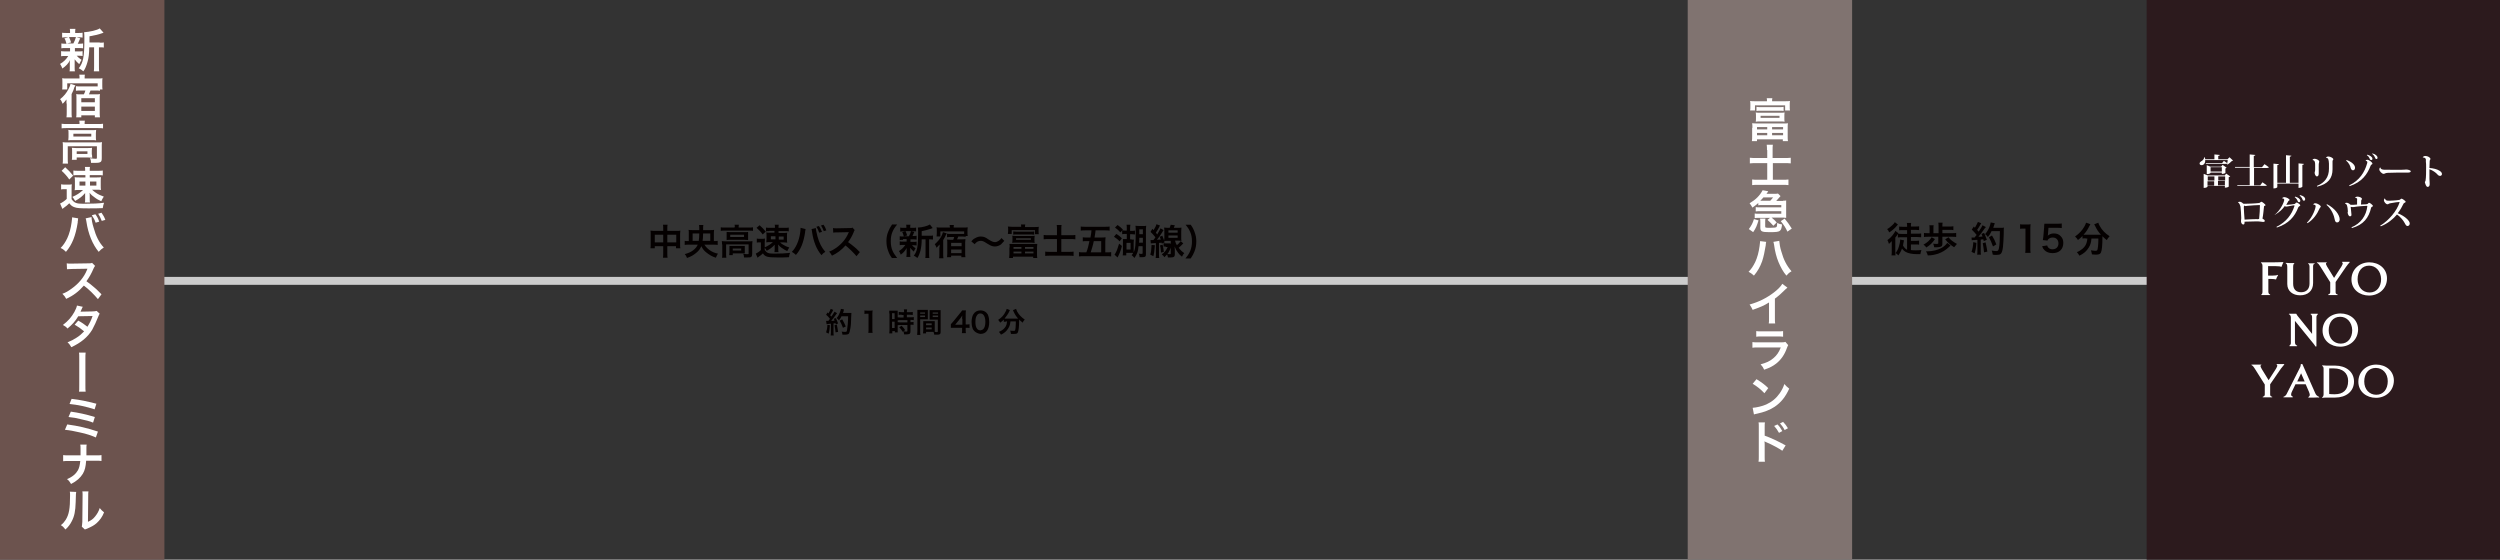 <?xml version="1.0" encoding="utf-8"?>
<!-- Generator: Adobe Illustrator 23.0.4, SVG Export Plug-In . SVG Version: 6.00 Build 0)  -->
<svg version="1.1" id="レイヤー_1" xmlns="http://www.w3.org/2000/svg" xmlns:xlink="http://www.w3.org/1999/xlink" x="0px"
	 y="0px" viewBox="0 0 977.8 218.9" style="enable-background:new 0 0 977.8 218.9;" xml:space="preserve">
<rect x="0" y="0" width="977.8" height="218.9" fill="#333333" stroke="none"/>
<style type="text/css">
	.st0{fill:#CCCCCC;}
	.st1{fill:#6C534E;}
	.st2{fill:#FFFFFF;}
	.st3{fill:#807370;}
	.st4{fill:#040000;}
	.st5{fill:#2C1A1D;}
</style>
<rect x="718.6" y="108.3" class="st0" width="211.2" height="3.1"/>
<rect x="42.4" y="108.3" class="st0" width="626.7" height="3.1"/>
<rect class="st1" width="64.3" height="218.9"/>
<g>
	<path class="st2" d="M25.6,18.8c-0.8,0-1.2,0-1.6,0.1V17c0.5,0.1,0.8,0.1,1.7,0.1H26c-0.3-1-0.4-1.5-0.8-2.1l1.6-0.4H26
		c-0.8,0-1.2,0-1.7,0.1v-1.9c0.5,0.1,0.9,0.1,1.7,0.1h1.4v-0.3c0-0.6,0-0.9-0.1-1.3h2.2c-0.1,0.4-0.1,0.7-0.1,1.3v0.3h1.2
		c0.8,0,1.2,0,1.7-0.1v1.9c-0.5-0.1-0.9-0.1-1.7-0.1h-0.7l1.5,0.4c-0.1,0.2-0.1,0.2-0.3,0.6c-0.1,0.2-0.1,0.2-0.3,0.7
		c-0.1,0.3-0.2,0.4-0.4,0.8h0.4c0.8,0,1.2,0,1.7-0.1v1.9c-0.5-0.1-0.9-0.1-1.7-0.1h-1.5v1.3h1.4c0.8,0,1.2,0,1.6-0.1v1.9
		c-0.5-0.1-0.9-0.1-1.6-0.1H30c0.5,0.6,1,1,1.9,1.6c-0.4,0.7-0.6,1-0.9,1.7c-0.9-0.8-1.2-1.1-1.8-1.9c0,0.2,0,0.2,0,0.7
		c0,0.1,0,0.6,0,0.7v1.8c0,0.6,0,1.1,0.1,1.5h-2.1c0.1-0.4,0.1-0.8,0.1-1.4v-1.8c0-0.3,0-0.8,0.1-1.2c-0.7,1.4-1.6,2.3-3,3.3
		c-0.3-0.7-0.5-1.2-0.9-1.8c1.4-0.8,2.4-1.8,3.2-3.1h-1.2c-0.8,0-1.2,0-1.6,0.1V20c0.5,0.1,0.8,0.1,1.7,0.1h1.8v-0.9
		c0-0.3,0-0.3,0-0.4H25.6z M27,14.5c0.4,0.8,0.5,1.2,0.8,2.1l-1.6,0.4h2.5c0.5-0.9,0.7-1.5,1-2.5H27z M39,16.7c0.8,0,1.2,0,1.6-0.1
		v2c-0.5-0.1-0.7-0.1-1.4-0.1h-0.5v7.3c0,1.1,0,1.6,0.1,2.1h-2.1c0.1-0.6,0.1-1.1,0.1-2.1v-7.3h-1.9c0,2.3-0.2,4.2-0.7,5.8
		c-0.4,1.4-0.9,2.7-1.6,3.6c-0.7-0.6-1-0.8-1.8-1.2c1.7-2.1,2.2-4.4,2.2-11.3c0-1.5,0-2.1-0.1-2.8c2-0.1,5.2-0.8,6.1-1.5l1.5,1.7
		c-0.2,0.1-0.3,0.1-0.6,0.2c-1.4,0.5-2.6,0.8-4.9,1.2v2.4H39z"/>
	<path class="st2" d="M26,40.5c0-0.1,0-0.3,0-0.6c0-0.2,0-0.2,0-1c-0.6,0.8-1,1.2-1.5,1.7c-0.3-0.7-0.5-1.3-1-1.8
		c1.5-1.2,2.5-2.4,3.3-4c0.4-0.7,0.6-1.3,0.8-2l1.9,0.6c-0.1,0.2-0.3,0.5-0.5,0.9C28.9,35,28.4,36,28,36.8v6.9c0,1,0,1.5,0.1,2.2
		h-2.1c0.1-0.7,0.1-1.1,0.1-2.2l0-2.4V40.5z M31.1,30.4c0-0.4,0-0.8-0.1-1.2h2.2c-0.1,0.4-0.1,0.7-0.1,1.2v0.3h5c1,0,1.4,0,2-0.1
		c-0.1,0.4-0.1,0.9-0.1,1.5v1.5c0,0.5,0,1,0.1,1.4h-1v0.5c-0.5-0.1-1-0.1-1.7-0.1h-2c-0.3,0.7-0.4,1-0.6,1.5h2.5
		c0.9,0,1.3,0,1.8-0.1c-0.1,0.5-0.1,1-0.1,1.7v5.4c0,0.8,0,1.4,0.1,2h-2v-0.8h-5.3v0.8h-2c0.1-0.4,0.1-1.1,0.1-1.8v-5.7
		c0-0.7,0-1.2-0.1-1.6c0.5,0.1,0.9,0.1,1.7,0.1h1.3c0.3-0.5,0.4-0.9,0.6-1.5h-2c-0.6,0-1.1,0-1.7,0.1v-1.8c0.5,0.1,1,0.1,1.7,0.1
		h5.9c0.3,0,0.5,0,0.9,0v-1.2H26.3V35h-2c0.1-0.4,0.1-0.8,0.1-1.4V32c0-0.6,0-1-0.1-1.4c0.6,0.1,1.1,0.1,2,0.1h4.8V30.4z M31.8,40
		h5.3v-1.6h-5.3V40z M31.8,43.4h5.3v-1.7h-5.3V43.4z"/>
	<path class="st2" d="M31.1,48.3c0-0.4,0-0.8-0.1-1.1h2.2c-0.1,0.4-0.1,0.7-0.1,1.1v0.2h5.3c0.8,0,1.3,0,1.9-0.1v1.8
		c-0.6-0.1-1-0.1-1.9-0.1H26c-0.8,0-1.3,0-1.9,0.1v-1.8c0.6,0.1,1.1,0.1,2,0.1h5V48.3z M24.6,57.2c0-0.6,0-1.1-0.1-1.6
		c0.6,0.1,1.1,0.1,1.9,0.1h11.7c0.9,0,1.3,0,1.8-0.1c-0.1,0.6-0.1,1-0.1,1.6v4.6c0,0.9-0.1,1.2-0.4,1.5c-0.4,0.3-0.9,0.4-2.2,0.4
		c-0.4,0-0.5,0-1,0c-0.3,0-0.3,0-0.6,0c0-0.8-0.1-1.2-0.4-1.8c1,0.1,1.8,0.2,2.3,0.2c0.3,0,0.4-0.1,0.4-0.4v-4.5H26.5v4.8
		c0,0.9,0,1.4,0.1,2h-2.1c0.1-0.4,0.1-1.1,0.1-2V57.2z M26.8,52.1c0-0.6,0-0.9-0.1-1.3c0.5,0.1,1,0.1,1.7,0.1H36
		c0.7,0,1.1,0,1.6-0.1c0,0.5-0.1,0.7-0.1,1.3v1.5c0,0.7,0,0.9,0.1,1.3c-0.5-0.1-0.9-0.1-1.7-0.1h-7.5c-0.7,0-1.2,0-1.7,0.1
		c0-0.4,0.1-0.7,0.1-1.3V52.1z M36,60.5c0,0.5,0,0.9,0.1,1.2c-0.3,0-1-0.1-1.5-0.1H30v0.9h-1.9c0.1-0.3,0.1-0.7,0.1-1.5V59
		c0-0.5,0-0.8-0.1-1.2c0.4,0,0.8,0.1,1.5,0.1h4.9c0.7,0,0.9,0,1.5-0.1c0,0.3-0.1,0.6-0.1,1.2V60.5z M28.7,53.4h7v-1.1h-7V53.4z
		 M30,60.2h4.2v-1H30V60.2z"/>
	<path class="st2" d="M24,72.1c0.5,0.1,0.8,0.1,1.4,0.1h1.3c0.5,0,0.9,0,1.4-0.1c-0.1,0.5-0.1,1-0.1,2v3.8c1,1.4,1.8,1.8,4.5,1.8
		c3.6,0,6.1-0.1,8.2-0.4c-0.3,1-0.4,1.2-0.5,2.1c-1.6,0.1-3.8,0.1-5.7,0.1c-3,0-4.4-0.1-5.2-0.4c-1-0.3-1.5-0.7-2.2-1.6
		c-0.8,0.8-1.2,1.1-1.9,1.6c-0.4,0.3-0.6,0.5-0.8,0.6l-0.9-2.1c0.7-0.3,1.8-1,2.6-1.8V74h-1c-0.5,0-0.8,0-1.2,0.1V72.1z M25.5,65.4
		c1.3,1.2,2,1.9,3.1,3.3l-1.5,1.5c-0.9-1.3-1.7-2.2-3-3.4L25.5,65.4z M30.4,68.5c-0.8,0-1.2,0-1.7,0.1v-1.9c0.6,0.1,1,0.1,2,0.1h2.6
		v-0.4c0-0.4,0-0.8-0.1-1.1h2c-0.1,0.3-0.1,0.6-0.1,1v0.5h3.2c1,0,1.4,0,1.9-0.1v1.9c-0.6-0.1-0.8-0.1-1.6-0.1h-3.5v0.9h2.7
		c0.7,0,1.2,0,1.7-0.1c-0.1,0.5-0.1,0.9-0.1,1.6v1.7c0,0.8,0,1.1,0.1,1.7c-0.5-0.1-0.9-0.1-1.8-0.1h-1.7c0.7,0.6,0.9,0.8,1.5,1.2
		c1,0.7,1.8,1,3.1,1.5c-0.5,0.8-0.6,0.9-1,1.8c-1.1-0.5-1.7-0.8-2.6-1.5c-0.9-0.6-1.3-1-2-1.8c0.1,0.3,0.1,0.7,0.1,1.3v1.3
		c0,0.5,0,0.8,0.1,1.2h-2c0.1-0.4,0.1-0.7,0.1-1.2v-1.3c0-0.1,0-0.5,0-1.2c-1,1.2-2.1,2.1-3.9,3.1c-0.4-0.7-0.6-1-1.1-1.6
		c1.7-0.7,2.9-1.5,4.2-2.7H31c-0.8,0-1.3,0-1.8,0.1c0.1-0.6,0.1-0.9,0.1-1.6V71c0-0.7,0-1.1-0.1-1.7c0.5,0.1,1,0.1,1.8,0.1h2.4v-0.9
		H30.4z M31.1,71v1.6h2.3V71H31.1z M35.2,72.6h2.5V71h-2.5V72.6z"/>
	<path class="st2" d="M30.6,85.4c-0.1,0.2-0.1,0.2-0.1,0.4l0,0.3l-0.1,0.5L30.4,87c-0.8,5.2-2.2,8.7-4.6,11.5
		c-0.8-0.8-1.2-1.1-2.1-1.5c1.1-1.1,1.8-2.2,2.6-3.8c0.8-1.7,1.4-3.9,1.7-6.2c0.1-0.7,0.2-1.4,0.2-1.7c0-0.1,0-0.1,0-0.3L30.6,85.4z
		 M35.8,84.9c0,0.8,0.3,2.6,0.8,4.1c0.9,3.3,2.1,5.8,4,7.8c-0.9,0.6-1.3,0.9-2,1.7c-2.4-2.9-4.1-7-4.8-11.8c-0.1-0.7-0.2-1-0.3-1.3
		L35.8,84.9z M37.3,83.8c0.7,0.9,1.1,1.7,1.5,2.9l-1.4,0.4c-0.4-1.2-0.8-1.9-1.5-2.9L37.3,83.8z M39.8,86.4c-0.4-1.1-0.9-2-1.4-2.8
		l1.3-0.4c0.7,1,1.1,1.7,1.5,2.8L39.8,86.4z"/>
	<path class="st2" d="M38.3,117c-1.5-1.8-3.6-3.9-5.5-5.3c-2,2.3-4.1,3.9-6.9,5.2c-0.5-0.9-0.7-1.2-1.5-2c1.4-0.5,2.2-1,3.6-2
		c2.7-1.9,4.9-4.5,6-7.3l0.2-0.5c-0.3,0-0.3,0-6,0.1c-0.9,0-1.4,0.1-2,0.1l-0.1-2.3c0.5,0.1,0.8,0.1,1.6,0.1c0.1,0,0.2,0,0.4,0
		l6.3-0.1c1,0,1.2,0,1.6-0.2l1.2,1.2c-0.2,0.3-0.4,0.5-0.6,1c-0.8,1.9-1.7,3.5-2.8,5c1.1,0.8,2.1,1.5,3.3,2.6
		c0.5,0.4,0.5,0.4,2.6,2.5L38.3,117z"/>
	<path class="st2" d="M39,122.7c-0.2,0.3-0.3,0.4-0.6,1.2c-0.6,1.6-1.6,3.7-2.3,5c-1.8,3-4.4,5.1-8.2,6.9c-0.6-1-0.8-1.3-1.5-1.9
		c1.5-0.6,2.4-1.1,3.5-1.8c1.3-0.8,2-1.5,3-2.5c-1.3-1.1-2.3-1.8-3.7-2.6l1.4-1.6c1.5,0.8,2.3,1.4,3.6,2.4c0.8-1.3,1.5-2.6,2-4.2
		l-5.6,0.1c-1.1,1.9-2.4,3.3-4.2,4.8c-0.6-0.7-0.9-0.9-1.8-1.4c2-1.5,3.4-3.1,4.5-5.1c0.5-1,0.9-1.8,1-2.5l2.3,0.5
		c-0.2,0.3-0.2,0.3-0.5,1c-0.2,0.5-0.3,0.7-0.4,0.9c0.3,0,0.3,0,4.7-0.1c0.7,0,1.1-0.1,1.6-0.2L39,122.7z"/>
	<path class="st2" d="M33.5,137.9c-0.1,0.7-0.1,1.2-0.1,2.7v9.9c0,1.6,0,2,0.1,2.7h-2.6c0.1-0.6,0.1-0.6,0.1-2.7v-9.8
		c0-2.1,0-2.1-0.1-2.8H33.5z"/>
	<path class="st2" d="M26.3,166c4.4,0.6,7.8,1.4,12,2.8l-0.8,2.3c-1.9-0.8-3.5-1.4-6.4-2c-2.2-0.5-3.7-0.8-5.7-1L26.3,166z
		 M27.7,161c2.9,0.4,5.8,1,9.4,2.1l-0.7,2.2c-1.4-0.6-2.7-0.9-5-1.4c-1.5-0.4-2.7-0.6-4.6-0.8L27.7,161z M28,156
		c3.5,0.4,5.7,0.9,9.7,1.9l-0.7,2.2c-3-1-6.7-1.8-9.8-2.1L28,156z"/>
	<path class="st2" d="M37.4,178.1c1.3,0,1.6,0,2.3-0.1v2.3c-0.6-0.1-1.1-0.1-2.3-0.1h-3.7c-0.2,2.5-0.5,3.7-1.3,5.1
		c-1,1.6-2.3,2.8-4.6,4c-0.6-1-0.9-1.4-1.6-1.9c2.2-0.9,3.5-2.1,4.3-3.5c0.5-1,0.7-1.8,0.9-3.6H27c-1.2,0-1.7,0-2.3,0.1V178
		c0.7,0.1,1.1,0.1,2.3,0.1h4.5c0-0.8,0-1.1,0-1.4v-1.1c0-0.8,0-1.2-0.1-1.7h2.5c-0.1,0.6-0.1,0.6-0.1,1.7l0,1.1c0,1.2,0,1.2,0,1.4
		H37.4z"/>
	<path class="st2" d="M29.8,192.4c-0.1,0.5-0.1,0.5-0.2,4c-0.1,3.5-0.5,5.5-1.5,7.4c-0.6,1.2-1.3,2.2-2.5,3.3
		c-0.7-0.9-1-1.2-1.8-1.7c0.9-0.7,1.3-1.2,1.9-2.1c1.3-2.1,1.7-4.4,1.7-9.4c0-1,0-1.2-0.1-1.6L29.8,192.4z M34.6,192.2
		c-0.1,0.5-0.1,0.8-0.1,1.7l-0.1,10.2c1.3-0.6,2-1.1,2.8-2.1c0.8-1,1.4-2,1.8-3.3c0.6,0.8,0.9,1,1.7,1.7c-0.7,1.8-1.7,3.1-2.9,4.2
		c-1,0.9-2,1.4-3.8,2.2c-0.4,0.1-0.5,0.2-0.8,0.3L32,206c0.1-0.5,0.1-0.9,0.2-1.9l0.1-10.2v-0.5c0-0.5,0-0.8-0.1-1.2L34.6,192.2z"/>
</g>
<rect x="660.1" class="st3" width="64.3" height="218.9"/>
<g>
	<path class="st2" d="M691.1,39.6c0-0.6,0-0.8-0.1-1.2h2.2c-0.1,0.4-0.1,0.7-0.1,1.2h5c0.9,0,1.4,0,2-0.1c-0.1,0.4-0.1,0.7-0.1,1.2
		v1.2c0,0.5,0,0.9,0.1,1.3h-1.9v-2h-11.8v2h-1.9c0.1-0.5,0.1-0.8,0.1-1.3v-1.2c0-0.4,0-0.8-0.1-1.2c0.6,0.1,1.1,0.1,2,0.1H691.1z
		 M685.4,50c0-0.9,0-1.3-0.1-1.8c0.5,0,0.9,0.1,1.8,0.1h10.4c0.9,0,1.3,0,1.8-0.1c-0.1,0.6-0.1,1-0.1,1.8v3.2c0,0.8,0,1.5,0.1,2h-2
		v-0.7h-10.1v0.7h-2c0.1-0.5,0.1-1.2,0.1-2V50z M697.9,46.3c0,0.6,0,0.9,0.1,1.3c-0.5-0.1-1.1-0.1-1.7-0.1h-7.9
		c-0.6,0-1.1,0-1.7,0.1c0.1-0.4,0.1-0.7,0.1-1.3v-1c0-0.6,0-0.8-0.1-1.3c0.5,0.1,1,0.1,1.7,0.1h7.9c0.6,0,1.2,0,1.7-0.1
		c-0.1,0.5-0.1,0.7-0.1,1.3V46.3z M687.1,41.8c0.4,0.1,0.8,0.1,1.4,0.1h7.7c0.5,0,1,0,1.4-0.1v1.6c-0.4-0.1-0.8-0.1-1.4-0.1h-7.8
		c-0.5,0-0.9,0-1.4,0.1V41.8z M687.2,50.6h4v-0.9h-4V50.6z M687.2,52.9h4V52h-4V52.9z M688.6,45.3v0.8h7.4v-0.8H688.6z M693.1,50.6
		h4.3v-0.9h-4.3V50.6z M693.1,52.9h4.3V52h-4.3V52.9z"/>
	<path class="st2" d="M691.1,58.7c0-0.8,0-1.4-0.1-2.1h2.4c-0.1,0.6-0.1,1.2-0.1,2.1v3.1h4.6c0.9,0,1.7,0,2.5-0.1v2.2
		c-0.8-0.1-1.5-0.1-2.4-0.1h-4.6v6.5h3.8c1.1,0,1.6,0,2.3-0.1v2.2c-0.7-0.1-1.2-0.1-2.3-0.1h-9.6c-1,0-1.6,0-2.3,0.1v-2.2
		c0.6,0.1,1.2,0.1,2.3,0.1h3.6v-6.5h-4.2c-1,0-1.7,0-2.6,0.1v-2.2c0.8,0.1,1.6,0.1,2.6,0.1h4.2V58.7z"/>
	<path class="st2" d="M684,89.6c1.1-1.5,1.5-2.3,2-3.9l1.8,0.5c-0.7,2.2-1,3-2.1,4.6L684,89.6z M697.4,78.5c0.5,0,0.8,0,1.2-0.1
		c0,0.3,0,0.6,0,1v4.8c0,0.4,0,0.8,0,1c-0.6,0-0.7-0.1-1.1-0.1h-4.6c0.9,0.7,1.4,1.2,2,1.9l-1.3,1.3c-0.9-1-1.6-1.7-2.3-2.3l1-0.8
		h-4.3c-0.6,0-1.1,0-1.7,0.1v-1.8c0.5,0.1,0.8,0.1,1.7,0.1h8.7v-1h-8.4c-0.6,0-1,0-1.6,0.1V81c0.6,0.1,0.8,0.1,1.6,0.1h8.4v-0.9
		h-7.7c-0.5,0-0.9,0-1.3,0.1v-0.9c-0.8,0.7-1.3,1.1-2.3,1.8c-0.3-0.6-0.7-1.2-1.1-1.7c2.4-1.4,4-3,5.1-5.1l2.2,0.4
		c-0.3,0.5-0.4,0.6-0.7,1h2.8c1,0,1.3,0,1.7-0.1l1,1c-0.2,0.2-0.5,0.5-0.9,1c-0.4,0.5-0.6,0.7-0.8,0.9H697.4z M690.4,88.5
		c0,0.6,0.1,0.6,2,0.6c1.6,0,2.1-0.1,2.4-0.3c0.2-0.2,0.3-0.7,0.3-1.6c0.6,0.3,1.2,0.5,1.9,0.6c-0.2,1.6-0.4,2.1-0.8,2.4
		c-0.5,0.5-1.5,0.6-4.1,0.6c-3.1,0-3.6-0.3-3.6-1.8v-2c0-0.6,0-1-0.1-1.5h2.1c-0.1,0.4-0.1,0.7-0.1,1.5V88.5z M692.4,78.5
		c0.4-0.4,0.5-0.6,1.1-1.3h-3.8c-0.4,0.5-0.6,0.7-1.2,1.3c0.2,0,0.3,0,0.4,0H692.4z M698,85.5c1.1,1.3,1.8,2.3,2.8,3.9l-1.7,1.2
		c-0.8-1.7-1.4-2.6-2.6-4.1L698,85.5z"/>
	<path class="st2" d="M690.8,94.6c-0.1,0.2-0.1,0.4-0.2,1.4c-0.4,2.4-0.8,4.4-1.4,6.2c-0.8,2.2-1.7,3.8-3.2,5.6
		c-0.9-0.8-1.2-1-2.1-1.5c1.1-1.1,1.8-2.2,2.6-3.8c0.8-1.7,1.4-3.9,1.7-6.2c0.1-0.7,0.2-1.4,0.2-1.7c0-0.1,0-0.1,0-0.3L690.8,94.6z
		 M695.9,94.2c0.1,1,0.3,2.6,0.8,4.1c0.9,3.3,2.1,5.6,4,7.8c-1,0.6-1.3,0.9-2,1.7c-1.3-1.5-2.2-3.2-3.1-5.3
		c-0.8-1.9-1.4-4.3-1.7-6.6c-0.1-0.7-0.2-1-0.3-1.3L695.9,94.2z"/>
	<path class="st2" d="M699.1,112.5c-0.3,0.3-0.4,0.3-0.7,0.6c-1.4,1.4-2.7,2.6-4.2,3.7v7.7c0,1,0,1.5,0.1,2h-2.5
		c0.1-0.5,0.1-0.9,0.1-1.9v-6.3c-2.1,1.3-3.1,1.7-6.4,2.9c-0.4-0.9-0.6-1.2-1.2-2.1c3.6-1,6.6-2.5,9.5-4.7c1.6-1.2,2.8-2.5,3.3-3.4
		L699.1,112.5z"/>
	<path class="st2" d="M699.4,135c-0.2,0.3-0.3,0.6-0.5,1.1c-0.9,2.6-2.3,4.6-4.2,6.1c-1.3,1-2.4,1.6-4.7,2.4
		c-0.4-0.9-0.6-1.2-1.4-2.1c2.2-0.6,3.6-1.2,5-2.4c1.3-1.1,2.1-2.2,2.9-4.2h-8.8c-1.2,0-1.7,0-2.3,0.1v-2.2c0.7,0.1,1.1,0.1,2.3,0.1
		h8.6c1.1,0,1.5,0,2-0.2L699.4,135z M686.9,129.5c0.6,0.1,1,0.1,2.1,0.1h6.3c1.1,0,1.5,0,2.1-0.1v2.2c-0.6-0.1-0.9-0.1-2.1-0.1H689
		c-1.2,0-1.5,0-2.1,0.1V129.5z"/>
	<path class="st2" d="M685.5,159.5c1.5-0.1,3.7-0.6,5.3-1.3c2.2-1,3.9-2.4,5.3-4.4c0.8-1.2,1.3-2.1,1.8-3.6c0.7,0.8,1,1.1,1.9,1.8
		c-1.5,3.3-3.2,5.4-5.7,7.1c-1.8,1.2-4.1,2.1-6.9,2.7c-0.7,0.1-0.8,0.2-1.2,0.3L685.5,159.5z M687,148.3c2.1,1.3,3.3,2.2,4.6,3.5
		l-1.5,2c-1.4-1.5-2.9-2.7-4.6-3.7L687,148.3z"/>
	<path class="st2" d="M687.8,180.5c0.1-0.5,0.1-1,0.1-2v-11.5c0-1,0-1.4-0.1-1.8h2.5c-0.1,0.5-0.1,0.8-0.1,1.9v3.3
		c2.1,0.7,5.3,2.2,8.2,3.8l-1.3,2.1c-1.3-0.9-3.8-2.3-6.4-3.4c-0.4-0.2-0.5-0.2-0.6-0.3c0.1,0.5,0.1,0.8,0.1,1.2v4.8
		c0,1,0,1.5,0.1,2H687.8z M695.2,166c0.8,0.8,1.3,1.5,1.9,2.6l-1.3,0.7c-0.6-1.1-1.1-1.8-1.9-2.7L695.2,166z M698,168.2
		c-0.5-1-1.1-1.8-1.8-2.6l1.2-0.6c0.8,0.8,1.3,1.5,1.9,2.5L698,168.2z"/>
</g>
<g>
	<path class="st4" d="M745.8,92.8h-2.1c-0.5,0-0.9,0-1.4,0.1v-1.5c0.4,0,0.9,0.1,1.5,0.1h2.1v-1.5h-1.7c-0.5,0-1,0-1.4,0.1v-1.5
		c0.4,0.1,0.8,0.1,1.4,0.1h1.7v-0.2c0-0.6,0-1-0.1-1.3h1.7c-0.1,0.3-0.1,0.6-0.1,1.2v0.2h1.8c0.7,0,1,0,1.4-0.1V90
		c-0.4,0-0.9-0.1-1.4-0.1h-1.8v1.5h2.5c0.6,0,1,0,1.5-0.1v1.5c-0.5,0-0.9-0.1-1.5-0.1h-2.5v1.5h1.8c0.6,0,1,0,1.4-0.1v1.6
		c-0.4-0.1-0.9-0.1-1.4-0.1h-1.8v2.2c0.6,0.1,1.2,0.1,1.9,0.1c0.5,0,1,0,2.2-0.1c-0.3,1-0.3,1-0.4,1.6c-1,0-1.1,0-1.4,0
		c-1.6,0-3.3-0.3-4.2-0.8c-0.6-0.3-1.2-0.8-1.6-1.4c-0.3,0.9-0.8,1.8-1.4,2.7c-0.5-0.5-0.7-0.7-1.2-1c0,0.4,0,0.7,0.1,1h-1.6
		c0.1-0.4,0.1-1,0.1-1.6V96c0-0.6,0-0.8,0-1.7c-0.4,0.4-0.5,0.6-1.1,1.1c-0.2-0.8-0.4-1.1-0.6-1.5c1-0.7,1.7-1.4,2.4-2.4
		c0.4-0.5,0.6-0.9,0.7-1.2l1.2,0.9c-0.1,0.1-0.1,0.1-0.4,0.6c-0.2,0.4-0.4,0.6-0.8,1.1v5.7c0,0.2,0,0.3,0,0.5
		c0.7-0.9,1.1-1.6,1.4-2.7c0.3-0.9,0.5-1.9,0.5-2.6c0,0,0-0.1,0-0.1l1.5,0.3c-0.1,0.3-0.1,0.3-0.3,1.4c0,0.2,0,0.3-0.1,0.6
		c0.4,0.8,0.9,1.3,1.6,1.7V92.8z M742.3,87.8c-0.1,0.1-0.1,0.1-0.4,0.5c-0.8,1-2,2-3,2.6c-0.2-0.5-0.4-0.9-0.8-1.3
		c0.9-0.5,1.3-0.9,2-1.5c0.5-0.5,0.8-0.8,1-1.2L742.3,87.8z"/>
	<path class="st4" d="M756.8,93.5c-0.9,1.4-1.9,2.4-3.4,3.3c-0.3-0.5-0.6-0.8-1.1-1.1c1.5-0.8,2.5-1.8,3.2-2.9L756.8,93.5z
		 M763.6,91.2c0.7,0,1.1,0,1.5-0.1v1.6c-0.5-0.1-0.9-0.1-1.5-0.1h-3.9v2.8c0,0.6-0.2,1-0.7,1.1c-0.3,0.1-0.7,0.2-1.3,0.2
		c-0.2,0-0.8,0-1.2,0c-0.1-0.6-0.2-0.9-0.4-1.4c0.5,0.1,1,0.1,1.4,0.1c0.5,0,0.6-0.1,0.6-0.3v-2.5h-4c-0.7,0-1.1,0-1.6,0.1v-1.6
		c0.5,0.1,0.9,0.1,1.6,0.1h0.6v-1.9c0-0.5,0-0.8-0.1-1.2h1.7c-0.1,0.4-0.1,0.7-0.1,1.2v1.9h2v-2.8c0-0.6,0-1-0.1-1.3h1.7
		c-0.1,0.3-0.1,0.7-0.1,1.2v0.3h2.8c0.6,0,1,0,1.5-0.1v1.5c-0.4-0.1-0.7-0.1-1.5-0.1h-2.8v1.3H763.6z M762.9,96
		c-0.2,0.2-0.2,0.2-0.6,0.6c-1.4,1.3-2.6,2-4.2,2.6c-1.3,0.4-2.5,0.7-4.1,0.7c-0.2-0.6-0.3-1-0.7-1.6c0.2,0,0.3,0,0.4,0
		c2.2,0,4.2-0.5,5.8-1.4c0.9-0.5,1.7-1.3,2.1-1.9L762.9,96z M762.1,92.8c0.7,1,2,1.9,3.3,2.6c-0.4,0.5-0.6,0.7-1.1,1.3
		c-1.3-0.8-2.5-1.8-3.5-3.1L762.1,92.8z"/>
	<path class="st4" d="M773,95c-0.1,1.8-0.3,2.9-0.7,4.1l-1.2-0.6c0.4-1.2,0.6-2.2,0.7-3.8L773,95z M771.1,92.9c0.2,0,0.3,0,0.6,0
		c0.1,0,0.2,0,0.6,0c0.5-0.6,0.5-0.7,0.8-1c-0.8-1-0.9-1.1-1.9-2.1l0.8-1.2c0.2,0.2,0.3,0.3,0.4,0.5c0.5-0.8,1-1.8,1.2-2.3l1.3,0.5
		c-0.1,0.1-0.1,0.2-0.3,0.5c-0.3,0.6-1,1.7-1.3,2.1c0.2,0.3,0.4,0.4,0.6,0.7c0.9-1.3,1.3-2,1.5-2.5l1.3,0.7
		c-0.1,0.2-0.2,0.3-0.5,0.6c-0.8,1.2-1.8,2.5-2.4,3.2c0.8,0,0.9,0,1.6-0.1c-0.1-0.3-0.2-0.5-0.4-1l1-0.4c0.4,0.7,0.7,1.7,1.1,2.7
		l-1.2,0.5c-0.1-0.3-0.1-0.4-0.2-0.7c-0.4,0-0.7,0.1-1,0.1v4.4c0,0.7,0,1.1,0.1,1.5h-1.5c0.1-0.4,0.1-0.8,0.1-1.5v-4.3
		c-0.6,0-1,0.1-1.3,0.1c-0.6,0-0.6,0-0.9,0.1L771.1,92.9z M776.6,94.8c0.3,1.2,0.5,2.4,0.7,3.6l-1.3,0.3c-0.1-1.1-0.3-2.5-0.5-3.6
		L776.6,94.8z M778.9,90.5c-0.5,1-0.7,1.4-1.4,2.2c-0.3-0.4-0.6-0.8-1.1-1.1c0.7-0.8,1.3-1.8,1.7-2.8c0.3-0.7,0.4-1.3,0.5-1.8
		l1.6,0.3c-0.1,0.2-0.1,0.2-0.2,0.6c-0.2,0.6-0.2,0.7-0.4,1.2h3.1c0.6,0,0.8,0,1.1-0.1c-0.1,0.4-0.1,0.4-0.1,2.4
		c0,1.6-0.2,4-0.3,5.2c-0.2,1.6-0.5,2.4-0.9,2.7c-0.3,0.3-0.9,0.4-1.8,0.4c-0.4,0-0.8,0-1.3-0.1c-0.1-0.6-0.2-1-0.4-1.6
		c0.7,0.1,1.3,0.2,1.8,0.2c0.6,0,0.8-0.2,1-1c0.3-1.4,0.4-3.8,0.4-6.8H778.9z M779.5,96.4c-0.6-1.7-0.9-2.3-1.6-3.6l1.2-0.7
		c0.8,1.3,1.2,2.1,1.7,3.5L779.5,96.4z"/>
	<path class="st4" d="M792.1,98.9c0.1-0.5,0.1-1.1,0.1-1.8v-7.7h-0.7c-0.5,0-0.9,0-1.4,0.1v-1.8c0.4,0.1,0.7,0.1,1.4,0.1h1.3
		c0.7,0,0.9,0,1.4-0.1c-0.1,0.8-0.1,1.5-0.1,2.3v7.1c0,0.7,0,1.2,0.1,1.8H792.1z"/>
	<path class="st4" d="M800.7,96c0.1,0.4,0.2,0.6,0.4,0.8c0.4,0.5,1,0.7,1.7,0.7c1.4,0,2.3-0.9,2.3-2.3c0-1.4-0.9-2.3-2.2-2.3
		c-0.7,0-1.3,0.2-1.7,0.6c-0.2,0.2-0.3,0.3-0.4,0.6l-1.8-0.2c0.1-1,0.2-1.1,0.2-1.5l0.3-3.5c0-0.3,0-0.7,0.1-1.4c0.4,0,0.7,0,1.5,0
		h3.4c1,0,1.3,0,1.9-0.1v1.8c-0.6-0.1-1.2-0.1-1.9-0.1h-3.3l-0.2,2.5c0,0.1,0,0.3-0.1,0.6c0.7-0.6,1.4-0.9,2.4-0.9
		c1.1,0,2,0.3,2.7,1.1c0.7,0.7,1,1.5,1,2.6c0,2.5-1.6,4-4.2,4c-1.4,0-2.4-0.4-3.2-1.2c-0.4-0.4-0.6-0.7-0.9-1.5L800.7,96z"/>
	<path class="st4" d="M815.7,93.2c-0.5,0-0.8,0-1.2,0.1v-1c-0.7,0.7-1,1-1.8,1.6c-0.2-0.5-0.6-0.9-1.1-1.4c1.7-1.2,2.8-2.4,3.7-4
		c0.3-0.6,0.5-1,0.6-1.4l1.7,0.6c-0.1,0.2-0.2,0.3-0.4,0.7c-0.5,1.1-1.3,2.4-2.3,3.4c0.4,0,0.4,0,0.7,0h5.2c0.3,0,0.5,0,0.9,0
		c-1-1.1-1.7-2.2-2.3-3.5c-0.1-0.1-0.2-0.4-0.3-0.6l1.6-0.6c0.1,0.4,0.2,0.7,0.5,1.2c0.9,1.7,2.1,2.9,3.9,4.1
		c-0.6,0.7-0.7,0.8-1.1,1.5c-0.8-0.6-1.1-0.9-1.7-1.5c0,0.2,0,0.2,0,0.5c0,2.9-0.2,5.1-0.6,5.9c-0.3,0.6-0.8,0.8-2.1,0.8
		c-0.3,0-0.5,0-1.4-0.1c-0.1-0.6-0.2-1-0.4-1.6c0.7,0.1,1.3,0.2,1.7,0.2c0.5,0,0.7-0.1,0.8-0.3c0.2-0.4,0.4-2.3,0.4-3.7v-0.3
		c0-0.1,0-0.1,0-0.2s0-0.2,0-0.3h-2.7c-0.1,1.5-0.4,2.5-1.1,3.6c-0.8,1.3-1.9,2.3-3.6,3.1c-0.3-0.5-0.5-0.8-1-1.4
		c0.9-0.3,1.4-0.7,2.2-1.3c1-0.8,1.6-1.9,1.8-3.2c0-0.2,0.1-0.4,0.1-0.8H815.7z"/>
</g>
<rect x="839.6" y="0" class="st5" width="138.2" height="218.9"/>
<g>
	<path class="st4" d="M259.4,89.4c0-0.7,0-1.1-0.1-1.5h1.8c-0.1,0.4-0.1,0.8-0.1,1.5v0.9h3.8c0.6,0,0.9,0,1.3-0.1
		c0,0.4-0.1,0.7-0.1,1.2v4.3c0,0.6,0,1,0.1,1.4h-1.7v-0.8H261v2.8c0,0.8,0,1.2,0.1,1.7h-1.8c0.1-0.5,0.1-1,0.1-1.7v-2.8h-3.3v0.8
		h-1.7c0.1-0.5,0.1-0.8,0.1-1.4v-4.3c0-0.5,0-0.8-0.1-1.2c0.4,0,0.7,0.1,1.3,0.1h3.7V89.4z M256.1,91.8v3h3.3v-3H256.1z M264.5,94.8
		v-3H261v3H264.5z"/>
	<path class="st4" d="M275.5,95.7c0.6,0.9,1.2,1.5,2,2.1c1,0.7,2.1,1.2,3.3,1.4c-0.3,0.5-0.5,0.8-0.8,1.6c-1.4-0.4-2.7-1.2-3.8-2.1
		c-0.9-0.7-1.3-1.3-1.9-2.4c-0.5,1.1-1,1.8-2,2.6c-1.1,0.9-1.9,1.4-3.6,2c-0.3-0.7-0.4-1-0.9-1.5c1.4-0.4,2.4-0.8,3.3-1.5
		c0.9-0.7,1.4-1.3,1.8-2.2h-3.5c-0.7,0-1.2,0-1.6,0.1v-1.6c0.5,0.1,0.8,0.1,1.6,0.1V91c0-0.5,0-0.8-0.1-1.1c0.4,0.1,0.9,0.1,1.5,0.1
		h2.7v-0.8c0-0.4,0-0.8-0.1-1.2h1.7c-0.1,0.5-0.1,0.5-0.1,2h2.8c0.7,0,1.1,0,1.5-0.1c0,0.3-0.1,0.6-0.1,1.1v3.3c0.7,0,1.1,0,1.5-0.1
		v1.6c-0.4-0.1-0.9-0.1-1.6-0.1H275.5z M273.3,94.2c0.1-0.8,0.2-1.6,0.2-2.9h-2.6v2.9H273.3z M277.8,94.2v-2.9h-2.8
		c0,1.4-0.1,2.1-0.2,2.9H277.8z"/>
	<path class="st4" d="M287.4,88.8c0-0.3,0-0.6-0.1-0.9h1.7c-0.1,0.3-0.1,0.6-0.1,0.9v0.2h4.1c0.6,0,1,0,1.5-0.1v1.4
		c-0.5-0.1-0.8-0.1-1.5-0.1h-9.7c-0.6,0-1,0-1.4,0.1v-1.4c0.4,0.1,0.9,0.1,1.5,0.1h3.9V88.8z M282.4,95.6c0-0.5,0-0.8-0.1-1.3
		c0.4,0,0.9,0.1,1.5,0.1h9.1c0.7,0,1,0,1.4-0.1c0,0.4-0.1,0.8-0.1,1.3v3.6c0,0.7-0.1,1-0.3,1.2c-0.3,0.3-0.7,0.3-1.7,0.3
		c-0.3,0-0.4,0-0.8,0c-0.2,0-0.2,0-0.4,0c0-0.6-0.1-1-0.3-1.4c0.8,0.1,1.4,0.1,1.8,0.1c0.3,0,0.3-0.1,0.3-0.3v-3.5h-8.8v3.7
		c0,0.7,0,1,0.1,1.5h-1.7c0.1-0.3,0.1-0.9,0.1-1.5V95.6z M284.2,91.7c0-0.4,0-0.7,0-1c0.4,0,0.7,0.1,1.4,0.1h5.8
		c0.6,0,0.9,0,1.2-0.1c0,0.4,0,0.6,0,1v1.2c0,0.5,0,0.7,0,1c-0.4,0-0.7-0.1-1.3-0.1h-5.8c-0.5,0-0.9,0-1.3,0.1c0-0.3,0-0.6,0-1V91.7
		z M291.3,98.2c0,0.4,0,0.7,0,0.9c-0.3,0-0.8,0-1.2,0h-3.5v0.7h-1.4c0-0.3,0.1-0.6,0.1-1.1v-1.6c0-0.4,0-0.6,0-0.9
		c0.3,0,0.6,0,1.1,0h3.8c0.5,0,0.7,0,1.1,0c0,0.3,0,0.5,0,0.9V98.2z M285.6,92.7h5.4v-0.9h-5.4V92.7z M286.6,98h3.3v-0.8h-3.3V98z"
		/>
	<path class="st4" d="M296,93.3c0.4,0.1,0.6,0.1,1.1,0.1h1c0.4,0,0.7,0,1.1-0.1c0,0.4-0.1,0.8-0.1,1.5v3c0.8,1.1,1.4,1.4,3.5,1.4
		c2.8,0,4.8-0.1,6.4-0.3c-0.3,0.8-0.3,0.9-0.4,1.7c-1.3,0.1-3,0.1-4.4,0.1c-2.3,0-3.4-0.1-4.1-0.3c-0.7-0.2-1.2-0.5-1.7-1.3
		c-0.6,0.6-0.9,0.8-1.5,1.2c-0.3,0.2-0.5,0.4-0.6,0.5l-0.7-1.6c0.5-0.2,1.4-0.8,2-1.4v-3h-0.7c-0.4,0-0.6,0-0.9,0.1V93.3z
		 M297.1,88.1c1,0.9,1.6,1.5,2.4,2.5l-1.2,1.1c-0.7-1-1.4-1.7-2.4-2.6L297.1,88.1z M300.9,90.4c-0.6,0-0.9,0-1.3,0.1V89
		c0.4,0.1,0.8,0.1,1.5,0.1h2v-0.3c0-0.3,0-0.6-0.1-0.9h1.6c-0.1,0.3-0.1,0.5-0.1,0.8v0.4h2.5c0.8,0,1.1,0,1.5-0.1v1.5
		c-0.4-0.1-0.7-0.1-1.3-0.1h-2.7v0.7h2.1c0.6,0,0.9,0,1.3-0.1c-0.1,0.4-0.1,0.7-0.1,1.3v1.3c0,0.6,0,0.9,0.1,1.3
		c-0.4,0-0.7-0.1-1.4-0.1h-1.4c0.5,0.5,0.7,0.6,1.2,0.9c0.8,0.5,1.4,0.8,2.4,1.1c-0.4,0.6-0.4,0.7-0.8,1.4c-0.9-0.4-1.3-0.7-2.1-1.2
		c-0.7-0.5-1-0.8-1.5-1.4c0,0.2,0.1,0.5,0.1,1v1c0,0.4,0,0.6,0.1,1h-1.6c0-0.3,0.1-0.6,0.1-1v-1c0-0.1,0-0.4,0-0.9
		c-0.8,0.9-1.7,1.6-3.1,2.4c-0.3-0.6-0.5-0.8-0.9-1.3c1.3-0.6,2.3-1.2,3.3-2.1h-1.2c-0.7,0-1,0-1.4,0.1c0-0.4,0.1-0.7,0.1-1.3v-1.3
		c0-0.6,0-0.9-0.1-1.3c0.4,0.1,0.8,0.1,1.4,0.1h1.8v-0.7H300.9z M301.5,92.4v1.2h1.8v-1.2H301.5z M304.6,93.7h1.9v-1.2h-1.9V93.7z"
		/>
	<path class="st4" d="M315.1,89.6c0,0.2-0.1,0.2-0.1,0.3l0,0.2l-0.1,0.4l0,0.3c-0.6,4-1.7,6.8-3.6,8.9c-0.7-0.6-0.9-0.8-1.6-1.2
		c0.8-0.8,1.4-1.7,2-3c0.6-1.3,1.1-3,1.3-4.8c0.1-0.6,0.1-1.1,0.1-1.4c0,0,0-0.1,0-0.2L315.1,89.6z M319.1,89.2c0,0.6,0.3,2,0.6,3.2
		c0.7,2.6,1.7,4.5,3.1,6.1c-0.7,0.4-1,0.7-1.5,1.3c-1.9-2.2-3.2-5.4-3.7-9.2c-0.1-0.6-0.1-0.8-0.2-1L319.1,89.2z M320.3,88.4
		c0.5,0.7,0.8,1.3,1.2,2.3l-1.1,0.3c-0.3-0.9-0.6-1.5-1.1-2.3L320.3,88.4z M322.2,90.4c-0.3-0.9-0.7-1.6-1.1-2.2l1-0.3
		c0.5,0.7,0.8,1.3,1.1,2.2L322.2,90.4z"/>
	<path class="st4" d="M335,100.2c-1.2-1.4-2.8-3-4.3-4.2c-1.6,1.8-3.2,3-5.3,4c-0.4-0.7-0.6-1-1.1-1.6c1.1-0.4,1.8-0.8,2.8-1.5
		c2.1-1.5,3.8-3.5,4.7-5.7l0.2-0.4c-0.2,0-0.2,0-4.6,0.1c-0.7,0-1.1,0-1.5,0.1l-0.1-1.8c0.4,0.1,0.7,0.1,1.2,0.1c0.1,0,0.2,0,0.3,0
		l4.9-0.1c0.8,0,0.9,0,1.2-0.2l0.9,1c-0.2,0.2-0.3,0.4-0.4,0.8c-0.6,1.5-1.3,2.7-2.2,3.9c0.9,0.6,1.6,1.2,2.6,2
		c0.4,0.3,0.4,0.3,2,1.9L335,100.2z"/>
	<path class="st4" d="M348.9,101c-0.8-1.1-1.1-1.7-1.5-2.8c-0.5-1.3-0.7-2.5-0.7-3.9c0-1.3,0.2-2.5,0.7-3.7c0.4-1,0.7-1.6,1.5-2.8h2
		c-1,1.2-1.4,1.9-1.8,2.8c-0.5,1.1-0.7,2.3-0.7,3.7c0,1.4,0.2,2.7,0.7,3.8c0.4,0.9,0.8,1.5,1.8,2.8H348.9z"/>
	<path class="st4" d="M353.2,93.8c-0.6,0-0.9,0-1.3,0.1v-1.5c0.4,0.1,0.6,0.1,1.3,0.1h0.3c-0.2-0.8-0.3-1.1-0.6-1.7l1.2-0.3h-0.7
		c-0.6,0-0.9,0-1.3,0.1V89c0.4,0.1,0.7,0.1,1.3,0.1h1.1v-0.2c0-0.5,0-0.7-0.1-1h1.7c-0.1,0.3-0.1,0.5-0.1,1v0.2h1
		c0.7,0,0.9,0,1.3-0.1v1.5c-0.4,0-0.7-0.1-1.3-0.1h-0.6l1.2,0.3c-0.1,0.2-0.1,0.2-0.2,0.5c-0.1,0.1-0.1,0.1-0.2,0.5
		c-0.1,0.2-0.2,0.3-0.3,0.6h0.3c0.6,0,0.9,0,1.3-0.1v1.5c-0.4,0-0.7-0.1-1.3-0.1h-1.1v1h1.1c0.6,0,0.9,0,1.3-0.1v1.5
		c-0.4,0-0.7-0.1-1.3-0.1h-0.5c0.4,0.5,0.8,0.8,1.4,1.2c-0.3,0.5-0.5,0.8-0.7,1.3c-0.7-0.6-0.9-0.9-1.4-1.5c0,0.2,0,0.2,0,0.5
		c0,0,0,0.5,0,0.5v1.4c0,0.5,0,0.8,0.1,1.2h-1.6c0-0.3,0.1-0.7,0.1-1.1v-1.4c0-0.3,0-0.6,0-1c-0.6,1.1-1.2,1.8-2.3,2.6
		c-0.2-0.6-0.4-1-0.7-1.4c1.1-0.7,1.8-1.4,2.5-2.4h-0.9c-0.6,0-0.9,0-1.3,0.1v-1.5c0.4,0.1,0.6,0.1,1.3,0.1h1.4v-0.7
		c0-0.3,0-0.3,0-0.3H353.2z M354.2,90.5c0.3,0.6,0.4,0.9,0.6,1.6l-1.2,0.3h1.9c0.4-0.7,0.6-1.2,0.8-2H354.2z M363.6,92.2
		c0.6,0,1,0,1.3-0.1v1.6c-0.4,0-0.6-0.1-1.1-0.1h-0.4v5.6c0,0.8,0,1.2,0.1,1.7h-1.6c0.1-0.4,0.1-0.8,0.1-1.7v-5.6h-1.5
		c0,1.8-0.2,3.2-0.5,4.5c-0.3,1.1-0.7,2.1-1.2,2.8c-0.6-0.5-0.8-0.6-1.4-0.9c1.3-1.6,1.7-3.5,1.7-8.8c0-1.2,0-1.6-0.1-2.2
		c1.6,0,4-0.7,4.7-1.2l1.1,1.4c-0.2,0-0.2,0.1-0.5,0.2c-1.1,0.4-2,0.6-3.8,1v1.8H363.6z"/>
	<path class="st4" d="M367.5,96.7c0-0.1,0-0.2,0-0.4c0-0.2,0-0.2,0-0.7c-0.5,0.6-0.8,0.9-1.2,1.3c-0.2-0.6-0.4-1-0.7-1.4
		c1.1-0.9,1.9-1.9,2.6-3.1c0.3-0.5,0.4-1,0.6-1.6l1.5,0.5c-0.1,0.2-0.2,0.4-0.4,0.7c-0.2,0.5-0.6,1.3-1,1.9v5.4c0,0.8,0,1.2,0.1,1.7
		h-1.7c0.1-0.5,0.1-0.9,0.1-1.7l0-1.8V96.7z M371.5,88.9c0-0.3,0-0.6-0.1-0.9h1.7c-0.1,0.3-0.1,0.5-0.1,0.9V89h3.9
		c0.7,0,1.1,0,1.6-0.1c0,0.3-0.1,0.7-0.1,1.1v1.2c0,0.4,0,0.7,0.1,1.1h-0.8v0.3c-0.4,0-0.8-0.1-1.3-0.1h-1.6
		c-0.2,0.6-0.3,0.8-0.5,1.1h1.9c0.7,0,1,0,1.4-0.1c0,0.4-0.1,0.8-0.1,1.3v4.2c0,0.6,0,1.1,0.1,1.6h-1.6v-0.6H372v0.6h-1.6
		c0-0.3,0.1-0.8,0.1-1.4V95c0-0.5,0-0.9-0.1-1.3c0.4,0,0.7,0.1,1.4,0.1h1c0.2-0.4,0.3-0.7,0.4-1.1h-1.5c-0.5,0-0.9,0-1.3,0.1v-1.4
		c0.4,0.1,0.8,0.1,1.4,0.1h4.6c0.2,0,0.4,0,0.7,0v-1h-9.3v2h-1.5c0-0.3,0.1-0.6,0.1-1.1V90c0-0.4,0-0.7-0.1-1.1
		c0.5,0.1,0.9,0.1,1.5,0.1h3.8V88.9z M372,96.3h4.1v-1.3H372V96.3z M372,99h4.1v-1.4H372V99z"/>
	<path class="st4" d="M379.9,94.4c0.5-0.6,0.8-0.9,1.4-1.2c0.9-0.5,1.5-0.7,2.3-0.7c0.6,0,1.2,0.1,1.8,0.4c0.4,0.2,0.4,0.2,1.3,0.8
		c1.1,0.7,1.8,1,2.5,1c0.3,0,0.7-0.1,1-0.3c0.6-0.3,1-0.6,1.5-1.3l1.1,1.1c-0.6,0.7-0.9,1-1.3,1.4c-0.7,0.5-1.5,0.8-2.4,0.8
		c-0.4,0-0.9-0.1-1.2-0.2c-0.5-0.2-0.8-0.3-1.9-1c-1.2-0.8-1.7-1-2.4-1c-0.9,0-1.6,0.3-2.4,1.3L379.9,94.4z"/>
	<path class="st4" d="M399.4,88.8c0-0.4,0-0.6-0.1-1h1.7c-0.1,0.3-0.1,0.5-0.1,1h3.9c0.7,0,1.1,0,1.5-0.1c0,0.3-0.1,0.5-0.1,1v0.9
		c0,0.4,0,0.7,0.1,1h-1.5V90h-9.1v1.5h-1.5c0-0.3,0.1-0.6,0.1-1v-0.9c0-0.3,0-0.7-0.1-1c0.4,0,0.8,0.1,1.5,0.1H399.4z M394.9,96.8
		c0-0.7,0-1-0.1-1.4c0.4,0,0.7,0,1.4,0h8.1c0.7,0,1,0,1.4,0c0,0.5-0.1,0.8-0.1,1.4v2.5c0,0.6,0,1.2,0.1,1.6h-1.6v-0.5h-7.9v0.5h-1.5
		c0-0.4,0.1-0.9,0.1-1.6V96.8z M404.6,94c0,0.5,0,0.7,0.1,1c-0.4,0-0.9-0.1-1.3-0.1h-6.2c-0.4,0-0.9,0-1.3,0.1c0-0.3,0.1-0.5,0.1-1
		v-0.8c0-0.4,0-0.6-0.1-1c0.4,0,0.8,0.1,1.3,0.1h6.2c0.5,0,0.9,0,1.3-0.1c0,0.4-0.1,0.5-0.1,1V94z M396.3,90.5
		c0.3,0,0.7,0.1,1.1,0.1h6c0.4,0,0.8,0,1.1-0.1v1.3c-0.3,0-0.7-0.1-1.1-0.1h-6c-0.4,0-0.7,0-1.1,0.1V90.5z M396.4,97.3h3.1v-0.7
		h-3.1V97.3z M396.4,99.1h3.1v-0.7h-3.1V99.1z M397.4,93.2v0.6h5.8v-0.6H397.4z M400.9,97.3h3.3v-0.7h-3.3V97.3z M400.9,99.1h3.3
		v-0.7h-3.3V99.1z"/>
	<path class="st4" d="M413.4,89.6c0-0.7,0-1.1-0.1-1.6h1.9c-0.1,0.5-0.1,1-0.1,1.6V92h3.6c0.7,0,1.3,0,1.9-0.1v1.7
		c-0.6-0.1-1.2-0.1-1.9-0.1h-3.6v5h3c0.9,0,1.3,0,1.8-0.1v1.7c-0.5-0.1-1-0.1-1.8-0.1h-7.5c-0.8,0-1.3,0-1.8,0.1v-1.7
		c0.5,0.1,0.9,0.1,1.8,0.1h2.8v-5h-3.2c-0.8,0-1.4,0-2,0.1v-1.7c0.6,0.1,1.2,0.1,2,0.1h3.2V89.6z"/>
	<path class="st4" d="M424.9,98.7c0.6-1.6,0.8-2.5,1.2-4.4H425c-0.5,0-1.1,0-1.5,0.1v-1.6c0.4,0.1,0.9,0.1,1.5,0.1h1.5
		c0.3-1.4,0.3-1.9,0.4-2.8h-2.4c-0.8,0-1.2,0-1.8,0.1v-1.6c0.5,0.1,0.9,0.1,1.8,0.1h7.7c0.8,0,1.2,0,1.8-0.1v1.6
		c-0.6-0.1-1-0.1-1.8-0.1h-3.7c-0.1,1.1-0.2,1.5-0.4,2.8h2.6c0.7,0,1.1,0,1.7-0.1c0,0.5-0.1,1-0.1,1.6v4.3h0.6c0.8,0,1.2,0,1.7-0.1
		v1.7c-0.6-0.1-1.1-0.1-1.8-0.1h-9c-0.7,0-1.2,0-1.8,0.1v-1.7c0.5,0.1,0.9,0.1,1.8,0.1H424.9z M430.7,98.7v-4.4h-2.9
		c-0.3,1.6-0.8,3.1-1.2,4.4H430.7z"/>
	<path class="st4" d="M436.6,91.5c0.9,0.5,1.5,1,2.2,1.7l-0.9,1.2c-0.7-0.8-1.3-1.2-2.2-1.8L436.6,91.5z M438.8,96.2
		c-0.4,1.7-1,3.2-1.7,4.5l-1.2-1.1c0.2-0.3,0.4-0.5,0.6-1c0.4-0.7,0.6-1.5,1.2-3.3L438.8,96.2z M437.1,88c0.9,0.6,1.4,1.1,2.1,1.8
		l-1,1.1c-0.7-0.8-1.1-1.2-2.1-1.9L437.1,88z M442.6,93.7c0.5,0,0.6,0,0.9,0c0,0.3-0.1,0.7-0.1,1.2v3c0,0.5,0,0.6,0,0.8
		c0.7-1.4,0.8-3.2,0.8-8.3c0-0.9,0-1.8-0.1-2.1c0.4,0,0.8,0.1,1.5,0.1h1.4c0.6,0,1,0,1.3-0.1c0,0.3-0.1,0.7-0.1,1.2v9.9
		c0,1-0.3,1.2-1.6,1.2c-0.4,0-0.5,0-0.9,0c0-0.6-0.1-1-0.3-1.4c0.5,0.1,0.7,0.1,1.1,0.1c0.3,0,0.4-0.1,0.4-0.3v-2.7h-1.6
		c-0.1,1.1-0.2,1.6-0.4,2.3c-0.3,0.9-0.6,1.4-1.2,2.3c-0.4-0.5-0.7-0.8-1.1-1.1c0.4-0.4,0.4-0.5,0.6-0.9c-0.2,0-0.4,0-0.7,0h-2v1
		h-1.4c0.1-0.5,0.1-0.9,0.1-1.5v-3.8c0-0.5,0-0.7,0-1.1c0.3,0,0.4,0,0.9,0h0.6v-2h-0.6c-0.4,0-0.7,0-1.2,0.1v-1.5
		c0.4,0,0.7,0.1,1.2,0.1h0.6v-1.1c0-0.5,0-0.9-0.1-1.2h1.5c0,0.3-0.1,0.7-0.1,1.2v1.2h0.6c0.5,0,0.9,0,1.3-0.1v1.5
		c-0.4,0-0.8-0.1-1.3-0.1H442v2H442.6z M440.6,97.6h1.6V95h-1.6V97.6z M445.6,93c0,0.9,0,1.2-0.1,1.9h1.5V93H445.6z M447,89.7h-1.4
		v1.9h1.4V89.7z"/>
	<path class="st4" d="M450,93.9c0.3,0,0.4,0,0.7,0c0.1,0,0.1,0,0.4,0c0.4-0.4,0.5-0.6,0.8-1.1c-0.8-1-1.1-1.3-1.9-2.1l0.7-1.2
		l0.5,0.5c0.6-0.9,1-1.8,1.1-2.3l1.4,0.5c-0.1,0.1-0.2,0.3-0.3,0.6c-0.4,0.7-0.8,1.5-1.3,2.2c0.2,0.3,0.2,0.3,0.5,0.7
		c0.6-1,1.1-1.9,1.3-2.4l1.2,0.7c-0.2,0.3-0.3,0.4-0.5,0.8c-0.8,1.3-1.4,2.1-2.1,3c0.8-0.1,1.1-0.1,1.5-0.1
		c-0.2-0.6-0.2-0.6-0.4-1.1l1-0.4c0.5,1.1,0.6,1.5,0.9,2.6l-1.1,0.5c0-0.2,0-0.2-0.1-0.4c-0.6,0.1-0.6,0.1-1,0.1v4.4
		c0,0.7,0,1,0.1,1.5H452c0.1-0.5,0.1-0.9,0.1-1.5v-4.3c-0.1,0-0.3,0-0.6,0c-1.1,0.1-1.1,0.1-1.4,0.1L450,93.9z M451.7,95.9
		c-0.2,2.5-0.3,3.2-0.6,4.3l-1.2-0.6c0.3-1,0.4-1.7,0.5-3.8L451.7,95.9z M454.7,95.7c0.3,1.2,0.4,1.7,0.5,2.8l-1.1,0.3
		c-0.1-1.2-0.1-1.8-0.4-2.8L454.7,95.7z M455.9,96.4c-0.4,0-0.5,0-0.8,0.1v-1.4c0.3,0,0.4,0.1,0.9,0.1h1c0.3,0,0.5,0,0.7,0l0.5,0.7
		c-0.1,0.1-0.1,0.2-0.1,0.4c-0.4,1.1-0.6,1.7-1.1,2.5c-0.5,0.7-0.8,1.1-1.6,1.8c-0.2-0.4-0.5-0.7-1-1.1c1.1-0.8,1.8-1.7,2.3-2.9
		H455.9z M459.6,94.2c0.2,0.7,0.3,1.1,0.7,1.7c0.6-0.5,1-0.9,1.5-1.6l1,0.9c-0.7,0.8-1.2,1.2-1.8,1.7c0.7,0.9,1.3,1.5,2.2,2.1
		c-0.4,0.4-0.6,0.7-0.9,1.4c-0.7-0.5-1-0.9-1.5-1.5c-0.6-0.8-0.9-1.3-1.4-2.5c0.1,0.9,0.1,1.5,0.1,1.9l0,1.2c0,0.9-0.4,1.2-1.7,1.2
		c0,0-0.1,0-0.1,0h-0.4c-0.2,0-0.3,0-0.5,0c-0.1-0.6-0.2-1-0.4-1.4c0.5,0.1,0.8,0.1,1.1,0.1c0.4,0,0.4-0.1,0.4-0.3v-4.9h-1.2
		c-0.5,0-1,0-1.4,0.1c0-0.4,0.1-0.8,0.1-1.4v-2.5c0-0.5,0-1-0.1-1.4c0.4,0,0.7,0.1,1.4,0.1h0.8c0.2-0.6,0.3-0.8,0.4-1.2l1.6,0.2
		c-0.2,0.4-0.3,0.7-0.4,1h1.6c0.7,0,1,0,1.4-0.1c0,0.4-0.1,0.7-0.1,1.4v2.5c0,0.6,0,1,0.1,1.3c-0.4,0-0.9-0.1-1.3-0.1H459.6z
		 M457,91h3.6v-0.9H457V91z M457,93h3.6v-0.9H457V93z"/>
	<path class="st4" d="M463.7,101c1-1.2,1.4-1.9,1.8-2.8c0.5-1.2,0.7-2.4,0.7-3.8c0-1.4-0.2-2.6-0.7-3.7c-0.4-0.9-0.8-1.6-1.8-2.8h2
		c0.8,1.1,1.1,1.7,1.5,2.8c0.5,1.3,0.7,2.4,0.7,3.7c0,1.4-0.2,2.6-0.7,3.9c-0.4,1-0.7,1.6-1.5,2.8H463.7z"/>
</g>
<g>
	<path class="st4" d="M324.6,127.2c-0.1,1.4-0.2,2.3-0.5,3.3l-1-0.5c0.3-0.9,0.5-1.7,0.5-3L324.6,127.2z M323.1,125.5
		c0.2,0,0.3,0,0.5,0c0.1,0,0.2,0,0.4,0c0.4-0.5,0.4-0.5,0.6-0.8c-0.6-0.8-0.7-0.9-1.5-1.6l0.6-0.9c0.2,0.2,0.2,0.3,0.3,0.4
		c0.4-0.6,0.8-1.4,0.9-1.8l1,0.4c-0.1,0.1-0.1,0.2-0.2,0.4c-0.3,0.5-0.7,1.3-1,1.7c0.2,0.2,0.3,0.4,0.5,0.5c0.7-1,1-1.6,1.2-1.9
		l1,0.6c-0.1,0.1-0.2,0.2-0.4,0.5c-0.6,0.9-1.4,1.9-1.9,2.5c0.6,0,0.7,0,1.3-0.1c-0.1-0.3-0.1-0.4-0.3-0.7l0.8-0.3
		c0.3,0.6,0.6,1.3,0.9,2.1l-0.9,0.4c-0.1-0.3-0.1-0.3-0.1-0.5c-0.3,0-0.6,0.1-0.8,0.1v3.5c0,0.5,0,0.8,0.1,1.2h-1.2
		c0-0.3,0.1-0.6,0.1-1.2v-3.4c-0.5,0-0.8,0.1-1,0.1c-0.5,0-0.5,0-0.7,0.1L323.1,125.5z M327.3,127c0.2,1,0.4,1.9,0.5,2.8l-1,0.2
		c-0.1-0.8-0.2-2-0.4-2.8L327.3,127z M329.2,123.6c-0.4,0.8-0.6,1.1-1.1,1.7c-0.2-0.3-0.5-0.6-0.9-0.9c0.6-0.6,1-1.4,1.3-2.2
		c0.2-0.5,0.3-1,0.4-1.4l1.2,0.2c-0.1,0.1-0.1,0.1-0.1,0.5c-0.1,0.5-0.2,0.6-0.3,0.9h2.4c0.5,0,0.7,0,0.9,0c0,0.4,0,0.4-0.1,1.9
		c0,1.3-0.1,3.2-0.3,4.1c-0.2,1.3-0.4,1.9-0.7,2.2c-0.3,0.2-0.7,0.3-1.4,0.3c-0.3,0-0.6,0-1,0c-0.1-0.5-0.1-0.8-0.3-1.2
		c0.6,0.1,1.1,0.1,1.4,0.1c0.5,0,0.6-0.1,0.7-0.8c0.2-1.1,0.4-3,0.4-5.3H329.2z M329.7,128.2c-0.5-1.3-0.7-1.8-1.3-2.8l1-0.5
		c0.6,1,0.9,1.6,1.4,2.8L329.7,128.2z"/>
	<path class="st4" d="M339.6,130.2c0.1-0.4,0.1-0.9,0.1-1.4v-6.1h-0.5c-0.4,0-0.7,0-1.1,0.1v-1.4c0.3,0.1,0.6,0.1,1.1,0.1h1
		c0.6,0,0.7,0,1.1-0.1c-0.1,0.6-0.1,1.2-0.1,1.8v5.6c0,0.6,0,1,0.1,1.4H339.6z"/>
	<path class="st4" d="M347.8,122.6c0-0.5,0-0.8,0-1.1c0.2,0,0.5,0,1,0h1.3c0.5,0,0.7,0,1,0c0,0.3,0,0.5,0,1.1v6.3c0,0.6,0,0.8,0,1.1
		h-1.1v-0.5h-1v0.9h-1.2c0-0.3,0.1-0.7,0.1-1.3V122.6z M348.9,124.8h1v-2.3h-1V124.8z M348.9,128.3h1v-2.5h-1V128.3z M352.7,123.1
		c-0.9,0-0.9,0-1.2,0.1V122c0.3,0,0.7,0.1,1.1,0.1h1v-0.3c0-0.3,0-0.5-0.1-0.8h1.3c0,0.3-0.1,0.5-0.1,0.8v0.3h1.2
		c0.5,0,0.8,0,1.1-0.1v1.2c-0.3,0-0.6-0.1-1.1-0.1h-1.2v1h1.5c0.5,0,0.9,0,1.2-0.1v1.2c-0.3,0-0.6-0.1-1.1-0.1h-0.2v0.9h0.1
		c0.5,0,0.8,0,1.1-0.1v1.2c-0.3-0.1-0.6-0.1-1.1-0.1h-0.1v2.5c0,0.6-0.1,0.9-0.4,1.1c-0.3,0.1-0.7,0.2-1.2,0.2c-0.1,0-0.1,0-0.9,0
		c0-0.5-0.1-0.8-0.3-1.2c0.3,0,0.8,0.1,1.2,0.1c0.3,0,0.4-0.1,0.4-0.3v-2.3h-2.6c-0.4,0-0.8,0-1.2,0.1v-1.2c0.3,0,0.6,0.1,1.2,0.1
		h2.6v-0.9h-2.6c-0.5,0-0.9,0-1.2,0.1v-1.2c0.3,0,0.7,0.1,1.2,0.1h1.1v-1H352.7z M353.1,129.8c-0.4-0.7-0.9-1.3-1.4-1.8l0.9-0.6
		c0.5,0.5,1,1,1.4,1.7L353.1,129.8z"/>
	<path class="st4" d="M359.9,129.6c0,0.7,0,1.1,0.1,1.4h-1.3c0-0.3,0.1-0.7,0.1-1.4v-7.2c0-0.6,0-0.9,0-1.2c0.3,0,0.6,0,1.1,0h1.9
		c0.6,0,0.8,0,1.1,0c0,0.4,0,0.6,0,1v1.7c0,0.5,0,0.8,0,1c-0.3,0-0.6,0-1,0h-2V129.6z M359.9,122.7h1.9v-0.5h-1.9V122.7z M359.9,124
		h1.9v-0.6h-1.9V124z M365.6,128.8c0,0.4,0,0.7,0,1c0.2,0,0.6,0.1,0.8,0.1c0.3,0,0.4-0.1,0.4-0.3v-4.6h-2.2c-0.4,0-0.7,0-1,0
		c0-0.3,0-0.5,0-1v-1.7c0-0.4,0-0.7,0-1c0.3,0,0.6,0,1.1,0h2.1c0.5,0,0.8,0,1.1,0c0,0.4,0,0.7,0,1.2v7.2c0,0.7-0.1,0.9-0.5,1.1
		c-0.2,0.1-0.6,0.1-1.2,0.1c-0.2,0-0.2,0-0.8,0c-0.1-0.5-0.1-0.7-0.3-1.1c-0.3,0-0.5,0-0.6,0h-2.3v0.6h-1.2c0-0.3,0.1-0.7,0.1-1.1
		v-2.7c0-0.4,0-0.7,0-1c0.3,0,0.6,0,1,0h2.5c0.5,0,0.7,0,1,0c0,0.3,0,0.6,0,1V128.8z M362.2,127.2h2.2v-0.7h-2.2V127.2z
		 M362.2,128.8h2.2v-0.7h-2.2V128.8z M364.8,122.7h2.1v-0.5h-2.1V122.7z M364.8,124h2.1v-0.6h-2.1V124z"/>
	<path class="st4" d="M379.2,128.3c-0.4-0.1-0.6-0.1-1.1-0.1h-0.4v0.8c0,0.6,0,0.8,0.1,1.3h-1.6c0.1-0.4,0.1-0.7,0.1-1.3v-0.8h-3
		c-0.6,0-1,0-1.4,0v-1.4c0.4-0.4,0.5-0.6,0.9-1l2.6-3.2c0.5-0.6,0.7-0.8,0.9-1.2h1.5c-0.1,0.6-0.1,1-0.1,1.9v3.6h0.4
		c0.4,0,0.7,0,1.1-0.1V128.3z M376.3,124.7c0-0.5,0-0.9,0.1-1.3c-0.2,0.3-0.4,0.5-0.7,1l-2.1,2.6h2.8V124.7z"/>
	<path class="st4" d="M381.1,129.5c-0.3-0.3-0.6-0.7-0.7-1.1c-0.3-0.8-0.4-1.6-0.4-2.5c0-1.2,0.3-2.4,0.7-3c0.6-1,1.6-1.5,2.8-1.5
		c0.9,0,1.7,0.3,2.3,0.9c0.3,0.3,0.6,0.7,0.7,1.1c0.3,0.8,0.4,1.7,0.4,2.6c0,1.4-0.3,2.5-0.8,3.3c-0.6,0.9-1.5,1.3-2.7,1.3
		C382.4,130.4,381.7,130.1,381.1,129.5z M384.6,128.7c0.5-0.5,0.8-1.5,0.8-2.8c0-1.3-0.3-2.3-0.8-2.8c-0.3-0.3-0.7-0.5-1.2-0.5
		c-0.5,0-0.9,0.2-1.2,0.6c-0.5,0.6-0.7,1.5-0.7,2.7c0,1.2,0.2,2.1,0.6,2.6c0.3,0.5,0.8,0.7,1.4,0.7
		C383.9,129.1,384.3,129,384.6,128.7z"/>
	<path class="st4" d="M393.5,125.8c-0.4,0-0.6,0-0.9,0.1V125c-0.5,0.5-0.8,0.8-1.4,1.2c-0.2-0.4-0.5-0.7-0.8-1.1
		c1.4-0.9,2.2-1.8,2.9-3.2c0.3-0.5,0.4-0.8,0.4-1.1l1.3,0.5c-0.1,0.2-0.2,0.3-0.3,0.6c-0.4,0.9-1.1,1.8-1.8,2.7c0.3,0,0.4,0,0.6,0h4
		c0.3,0,0.4,0,0.7,0c-0.8-0.9-1.3-1.7-1.8-2.8c0-0.1-0.2-0.3-0.2-0.5l1.2-0.5c0.1,0.3,0.2,0.5,0.4,1c0.7,1.3,1.7,2.3,3,3.2
		c-0.5,0.5-0.6,0.7-0.8,1.2c-0.6-0.5-0.9-0.7-1.4-1.2c0,0.2,0,0.2,0,0.4c0,2.3-0.2,4-0.5,4.6c-0.2,0.5-0.6,0.6-1.6,0.6
		c-0.2,0-0.4,0-1.1,0c-0.1-0.5-0.1-0.7-0.3-1.3c0.5,0.1,1,0.1,1.3,0.1c0.4,0,0.5,0,0.6-0.2c0.2-0.3,0.3-1.8,0.3-2.9v-0.2
		c0,0,0-0.1,0-0.2c0-0.1,0-0.1,0-0.2h-2.1c-0.1,1.1-0.3,1.9-0.9,2.8c-0.6,1-1.5,1.8-2.8,2.4c-0.2-0.4-0.4-0.6-0.8-1.1
		c0.7-0.3,1.1-0.5,1.7-1c0.8-0.7,1.3-1.5,1.4-2.5c0-0.2,0-0.3,0.1-0.6H393.5z"/>
</g>
<g>
	<g>
		<path class="st2" d="M872,61.5l1.4,1.3c-0.1,0.1-0.3,0.1-0.5,0.2c-0.4,0.4-1.2,1.1-1.7,1.4l-0.1-0.1l0.1-0.4
			c-0.1,0.1-0.3,0.2-0.6,0.2h-7.8l-0.1-0.3h6.4l0.7-0.9l1.3,0.9c0.1-0.4,0.2-0.8,0.2-1.2h-8.8c0.1,1.1-0.5,2-1.4,2
			c-0.4,0-0.8-0.2-0.8-0.7c0-0.3,0.3-0.6,0.6-0.8c0.5-0.2,1.2-0.9,1.2-1.6h0.2c0.1,0.3,0.2,0.5,0.2,0.8h3.6v-1.9l2.1,0.2
			c0,0.2-0.1,0.3-0.6,0.4v1.3h3.6L872,61.5z M870.1,68.7l0.6-0.8l1.6,1.1c-0.1,0.1-0.3,0.2-0.6,0.3v3.7c0,0-0.4,0.4-1.5,0.4v-0.7
			h-6.8v0.3c0,0-0.2,0.5-1.5,0.5v-5.5l1.6,0.6H870.1z M870.5,67.6c0,0.1-0.8,0.4-1.2,0.4H869v-0.5h-4.4v0.1c0,0-0.2,0.5-1.5,0.5
			v-3.5l1.5,0.6h4.1l0.6-0.7l1.6,1.1c-0.1,0.1-0.3,0.2-0.5,0.3V67.6z M866.1,69h-2.6v1.6h2.6V69z M863.4,70.9v1.7h2.6v-1.7H863.4z
			 M864.6,67.1h4.4v-1.7h-4.4V67.1z M870.3,69h-2.7v1.6h2.7V69z M867.5,72.5h2.7v-1.7h-2.7V72.5z"/>
		<path class="st2" d="M885.7,64.2l1.7,1.2c-0.1,0.2-0.3,0.3-0.7,0.3h-5.1v6.8h2.4l0.9-1.2l1.7,1.2c-0.1,0.2-0.3,0.2-0.7,0.2h-10.8
			l-0.1-0.3h4.9v-6.8h-5.7l-0.1-0.3h5.8v-4.9l2.2,0.2c0,0.2-0.2,0.3-0.6,0.4v4.4h3.2L885.7,64.2z"/>
		<path class="st2" d="M899,63.9l2.1,0.2c0,0.2-0.1,0.3-0.6,0.4v8.5c0,0-0.2,0.5-1.5,0.5v-1.7h-8.3v1.4c0,0-0.2,0.5-1.5,0.5V64
			l2.1,0.2c0,0.2-0.1,0.3-0.6,0.4v6.9h3.4V60.7l2.1,0.2c0,0.2-0.2,0.3-0.6,0.4v10.2h3.4V63.9z"/>
		<path class="st2" d="M906.9,67.8c0,0.7-0.2,1.2-0.7,1.2c-0.5,0-0.9-0.8-0.9-1.5c0-0.2,0.2-0.5,0.2-1.2c0-0.5,0-1.4,0-1.7
			c0-0.8,0-1.9-1-2l0-0.1c0.1-0.2,0.4-0.4,0.8-0.4c0.6,0,1.8,0.5,1.8,1.1c0,0.1-0.1,0.3-0.1,0.5c-0.1,0.2-0.1,0.5-0.1,1L906.9,67.8z
			 M909.7,61.7c0.1-0.2,0.5-0.5,0.9-0.5c0.8,0,2,0.6,2,1.1c0,0.2-0.1,0.3-0.2,0.4c-0.1,0.1-0.1,0.3-0.1,0.4c0,0.4,0,0.6,0,1.3v1.8
			c0,3.5-1.7,5.8-6,6.8l-0.1-0.3c3.1-1.2,4.7-3.5,4.7-6.7V64C910.8,62.5,910.7,61.7,909.7,61.7L909.7,61.7z"/>
		<path class="st2" d="M917.8,62.6c1.6,0.5,3.3,1.7,3.3,3c0,0.6-0.3,1-0.8,1c-0.5,0-0.7-0.4-0.9-0.9c-0.1-0.7-0.7-2-1.8-2.9
			L917.8,62.6z M925.2,62.9c0.1-0.2,0.3-0.4,0.7-0.4c0.7,0,2,1,2,1.5c0,0.2-0.2,0.3-0.4,0.4c-0.1,0.1-0.2,0.2-0.3,0.4
			c-1.3,3.4-3.4,6.4-8.2,8l-0.2-0.3c4.1-1.9,6.1-5.3,7-8.5c0.1-0.2,0.1-0.4,0.1-0.5C926,63.1,925.5,62.9,925.2,62.9L925.2,62.9z
			 M925.9,60.5c1.1,0.3,2,0.9,2,1.6c0,0.4-0.2,0.5-0.5,0.5c-0.2,0-0.4-0.1-0.5-0.4c-0.2-0.4-0.5-1.1-1.2-1.5L925.9,60.5z M927.9,60
			c1.2,0.3,2,1,2,1.7c0,0.4-0.2,0.5-0.5,0.5c-0.2,0-0.3-0.1-0.4-0.4c-0.2-0.4-0.5-1.2-1.2-1.6L927.9,60z"/>
		<path class="st2" d="M939.4,66.4c1,0,1.5-0.1,1.7-0.1c0.7,0,1.8,0.3,1.8,0.7c0,0.3-0.4,0.5-1,0.5c-0.2,0-0.7,0-1,0
			c-0.6,0-1.7,0-2.9,0c-1.3,0-3.3,0.1-4.1,0.1c-0.4,0-0.7,0.1-1,0.2c-0.2,0.1-0.4,0.2-0.6,0.2c-0.7,0-1.7-1.1-1.7-1.7
			c0-0.4,0.1-0.6,0.3-0.8l0.1,0c0.2,0.9,1.2,0.9,2.2,0.9H939.4z"/>
		<path class="st2" d="M947.6,61.6c0-0.3,0.5-0.6,1-0.6c0.9,0,2,0.6,2,1.2c0,0.1-0.1,0.2-0.2,0.4c0,0-0.1,0.2-0.1,0.4
			c0,0.5-0.1,1.9-0.1,2.7c1.5,0.1,3,0.5,3.8,1c0.7,0.4,1.1,0.8,1.1,1.4c0,0.4-0.4,0.7-0.7,0.7c-0.4,0-0.8-0.2-1.1-0.6
			c-0.5-0.6-1.8-1.6-3.1-2c0,1.4,0,2.9,0,3.7c0,0.8,0.1,1.5,0.1,2.1c0,0.7-0.3,1.1-0.8,1.1c-0.6,0-0.9-1.1-1.1-1.9
			c0.1-0.2,0.3-0.4,0.3-0.7c0.2-1.2,0.2-3.4,0.2-4.9c0-1,0-1.9-0.1-2.5C948.9,62.3,948.8,61.6,947.6,61.6L947.6,61.6z"/>
		<path class="st2" d="M875.3,79.2c0.1-0.2,0.4-0.3,0.7-0.3c0.3,0,1,0.3,1.3,0.7c0.2,0.1,0.3,0.1,0.5,0.1c1,0,4.4-0.1,5.7-0.3
			c0.2,0,0.4-0.1,0.5-0.2s0.3-0.3,0.5-0.3c0.3,0,1.6,1.1,1.6,1.3c0,0.1-0.1,0.3-0.4,0.3c-0.2,0.1-0.2,0.2-0.2,0.3
			c-0.1,0.8-0.3,3.3-0.6,4.7c0.5,0.3,0.9,0.5,0.9,0.9c0,0.3-0.2,0.4-0.7,0.4c-0.4,0-1.1-0.2-1.8-0.2c-0.3,0-0.8,0-1.3,0
			c-1.3,0-3,0.1-4.1,0.1c0,0.9-0.1,1.1-0.5,1.1c-0.6,0-0.9-0.7-0.9-1.3c0-0.2,0.1-1,0.1-1.2c0-1.1-0.2-3.7-0.3-4.5
			C876.1,80.4,876,79.4,875.3,79.2L875.3,79.2z M883.6,85.6c0.2-1.7,0.3-4.2,0.3-5.2c0-0.1,0-0.2-0.1-0.2c-1,0-3.9,0.2-4.7,0.3
			c-0.3,0-0.6,0.1-0.8,0.1c-0.2,0-0.4-0.1-0.6-0.2c0,0.2-0.1,0.4-0.1,0.7c0,0.9,0.2,3.6,0.3,4.8c1.4-0.1,3.9-0.2,4.8-0.2
			C883,85.8,883.4,85.7,883.6,85.6z"/>
		<path class="st2" d="M889.6,84.1c2.5-2,3.8-5.2,3.8-5.9c0-0.2,0-0.6-0.8-0.6c0.1-0.3,0.4-0.5,0.9-0.5c0.7,0,2,0.7,2,1.1
			c0,0.2-0.1,0.2-0.3,0.3c-0.1,0-0.3,0.3-0.3,0.4c-0.2,0.4-0.5,0.9-0.7,1.2c0.1,0,0.3,0,0.4,0c0.7,0,2.1-0.2,2.7-0.3
			c0.3,0,0.4-0.1,0.5-0.3c0.1-0.1,0.3-0.3,0.4-0.3c0.4,0,1.5,0.8,1.5,1.1c0,0.1-0.2,0.3-0.4,0.4c-0.1,0.1-0.3,0.2-0.4,0.4
			c-1.4,3.7-3.8,6.4-8.4,7.9l-0.1-0.3c3.8-1.9,5.9-4.7,7-8.1c0-0.1,0-0.2,0-0.2c0-0.1,0-0.1-0.1-0.1c-0.5,0-2.6,0.5-3.1,0.5
			c-0.3,0-0.5-0.1-0.6-0.2c-0.8,1.2-2.1,2.4-3.8,3.4L889.6,84.1z M897.7,76.9c1.2,0.3,2,1,2,1.6c0,0.4-0.3,0.6-0.5,0.6
			c-0.2,0-0.4-0.1-0.5-0.4c-0.2-0.5-0.5-1.1-1.2-1.6L897.7,76.9z M899.6,76.3c1.3,0.3,2,0.9,2,1.6c0,0.4-0.2,0.6-0.5,0.6
			c-0.2,0-0.4-0.1-0.5-0.4c-0.2-0.5-0.5-1.1-1.2-1.6L899.6,76.3z"/>
		<path class="st2" d="M904.7,80c0.2-0.3,0.4-0.5,0.8-0.5c1,0,2.2,0.9,2.2,1.3c0,0.3-0.3,0.3-0.5,0.8c-0.9,2.1-2.5,4.4-4.7,5.7
			l-0.2-0.2c2.4-2.4,3.4-5.8,3.4-6.4C905.8,80.3,905.3,80,904.7,80L904.7,80z M910.2,79.9c2.9,1.5,4.9,4.1,4.9,5.9
			c0,0.7-0.4,1.2-1,1.2c-0.5,0-0.8-0.4-0.9-1c-0.3-1.7-1.3-4.3-3.3-5.9L910.2,79.9z"/>
		<path class="st2" d="M921.1,77.4c0.2-0.3,0.5-0.5,0.9-0.5c0.8,0,1.8,0.4,1.8,0.9c0,0.2-0.1,0.3-0.2,0.4c-0.1,0.1-0.1,0.4-0.1,0.6
			c0,0.3,0,0.9-0.1,1.2c0.7,0,1.6-0.1,2-0.1c0.3,0,0.5-0.1,0.7-0.2c0.2-0.2,0.3-0.4,0.5-0.4c0.4,0,1.5,1,1.5,1.2
			c0,0.2-0.1,0.3-0.4,0.4c-0.1,0.1-0.3,0.2-0.3,0.3c-0.9,4-3,6.7-7.5,8l-0.2-0.3c3.7-1.5,5.8-4.6,6.2-8.2c0,0,0-0.1,0-0.1
			c0-0.1,0-0.1-0.2-0.1c-0.3,0-3.6,0.2-4.6,0.4c-0.4,0.1-0.7,0.1-1,0.1c-0.2,0-0.5-0.1-0.7-0.1c0,0.4,0.3,2.5,0.3,3
			c0,0.5-0.1,0.7-0.6,0.7c-0.5,0-0.8-0.8-0.9-1.5c0.1-0.1,0.1-0.3,0.1-0.5c0-0.8-0.2-1.8-0.3-2.1c-0.1-0.4-0.3-0.7-0.8-0.9l0-0.1
			c0.2-0.2,0.5-0.2,0.7-0.2c0.3,0,1,0.3,1.3,0.7c0.2,0.1,0.3,0.1,0.5,0.1c0.4,0,1.4,0,2.2-0.1c0-0.5,0-1.5,0-1.8
			C922,77.8,922,77.4,921.1,77.4L921.1,77.4z"/>
		<path class="st2" d="M930.9,88.3c3.5-2.1,6.6-5.9,7.6-9.1c0,0,0-0.1,0-0.1c0-0.1,0-0.1-0.1-0.1c-0.3,0-2.2,0.2-3.5,0.5
			c-0.3,0.1-0.5,0.1-0.6,0.2c-0.1,0.1-0.3,0.2-0.5,0.2c-0.6,0-1.4-0.9-1.4-1.6c0-0.4,0.3-0.7,0.4-0.7c0,0.3,0.3,0.6,0.6,0.8
			c0.3,0.1,0.7,0.1,1.1,0.1c0.4,0,2.7-0.1,3.8-0.3c0.3,0,0.3-0.1,0.5-0.2c0.2-0.2,0.3-0.3,0.5-0.3c0.3,0,1.6,0.9,1.6,1.2
			c0,0.2-0.2,0.3-0.4,0.4c-0.2,0.1-0.3,0.2-0.4,0.3c-0.4,0.9-1.4,2.7-2.3,3.8c1.3,0.5,2.8,1.4,3.6,2.2c0.6,0.6,1.1,1.2,1.1,1.8
			c0,0.5-0.3,1-0.9,1c-0.4,0-0.7-0.4-1.1-1.2c-0.4-0.8-1.7-2.5-3-3.3c-1.4,1.7-3.7,3.6-6.3,4.6L930.9,88.3z"/>
	</g>
	<g>
		<path class="st2" d="M892.3,104.4c-0.4-0.2-1-0.3-2.2-0.3h-3v3.7h1.5c1.1,0,1.9-0.1,2.3-0.3l0.1,0.1c-0.3,0.5-0.7,1.3-0.8,1.7
			c-0.4-0.1-1.1-0.2-1.9-0.2h-1.1v4.9c0,0.7,0.2,1,0.7,1.2l0,0.2c-0.5,0-1.4,0-1.8,0c-0.4,0-1.2,0-1.6,0l-0.1-0.2
			c0.4-0.1,0.5-0.6,0.5-1.2v-10c0-0.6-0.2-1-0.6-1.2l0.1-0.2c1,0,1.9,0,2.9,0c2.3,0,4,0,5.8-0.1C892.9,103.1,892.4,104,892.3,104.4z
			"/>
		<path class="st2" d="M904.7,104.1v6.6c0,3.1-2.1,4.8-5.1,4.8c-2.8,0-5-1.6-5-4.4v-6.5c0-0.9-0.1-1.4-0.6-1.6l0-0.2
			c0.6,0,1,0.1,1.6,0.1c0.4,0,1.2,0,1.7,0l0.1,0.1c-0.4,0.3-0.5,0.6-0.5,1.5v6.5c0,2.1,1.1,3.3,3.1,3.3c2.1,0,3.3-1.3,3.3-3.4v-6.6
			c0-0.6-0.2-1-0.6-1.2l0-0.1c0.3,0,0.9,0,1.2,0c0.3,0,1.3,0,1.5,0l0,0.1C904.9,103.2,904.7,103.6,904.7,104.1z"/>
		<path class="st2" d="M917.7,104.2l-4.2,6.1v4c0,0.5,0.2,0.7,0.8,0.9l0,0.2c-0.5,0-1.4,0-2,0c-0.5,0-1.2,0-1.7,0l0-0.2
			c0.5-0.2,0.8-0.4,0.8-0.9v-3.9l-3.9-6.2c-0.5-0.8-0.8-1.2-1.3-1.4l0-0.2c0.4,0,1.3,0,1.7,0c0.4,0,1.6,0,2.1,0l0.1,0.1
			c-0.2,0.1-0.4,0.3-0.4,0.4c0,0.2,0.1,0.5,0.5,1.2l2.7,4.4l2.9-4.5c0.4-0.7,0.5-1,0.5-1.2c0-0.2-0.1-0.3-0.3-0.4l0.1-0.2
			c0.4,0,1.2,0,1.5,0c0.4,0,1.1,0,1.4,0l0,0.2C918.5,103.2,918.1,103.6,917.7,104.2z"/>
		<path class="st2" d="M926.6,115.6c-3.7,0-6.9-2.4-6.9-6.3c0-4,3.2-6.7,7-6.7c3.7,0,6.9,2.4,6.9,6.3
			C933.6,113,930.3,115.6,926.6,115.6z M926.6,103.9c-2.8,0-4.5,2.2-4.5,5.3c0,3.1,2,5.2,4.7,5.2c2.8,0,4.5-2.2,4.5-5.3
			C931.2,106,929.2,103.9,926.6,103.9z"/>
		<path class="st2" d="M906,124.1v11.4l-0.4,0c-0.3-0.6-1-1.4-1.9-2.5l-6.1-7.5v8.3c0,0.8,0.3,1.2,0.9,1.4l-0.1,0.2
			c-0.3,0-1.1,0-1.5,0c-0.4,0-1,0-1.4,0l-0.1-0.2c0.3-0.2,0.6-0.5,0.6-1v-10c0-0.6-0.3-1.2-0.8-1.3l0.1-0.2c0.3,0,0.8,0,1.2,0
			c0.4,0,1.2,0,1.6,0c0.1,0.3,0.6,1,1.7,2.3l4.5,5.6v-6.6c0-0.6-0.2-0.9-0.6-1.1l0.1-0.2c0.4,0,1.1,0,1.5,0c0.3,0,0.9,0,1.2,0
			l0.1,0.2C906.2,123.2,906,123.5,906,124.1z"/>
		<path class="st2" d="M915.3,135.6c-3.7,0-6.9-2.4-6.9-6.3c0-4,3.2-6.7,7-6.7c3.7,0,6.9,2.4,6.9,6.3
			C922.2,133,919,135.6,915.3,135.6z M915.3,123.9c-2.8,0-4.5,2.2-4.5,5.3c0,3.1,2,5.2,4.7,5.2c2.8,0,4.5-2.2,4.5-5.3
			C919.9,126,917.9,123.9,915.3,123.9z"/>
		<path class="st2" d="M892.1,144.2l-4.2,6.1v4c0,0.5,0.2,0.7,0.8,0.9l0,0.2c-0.5,0-1.4,0-2,0c-0.5,0-1.2,0-1.7,0l0-0.2
			c0.5-0.2,0.8-0.4,0.8-0.9v-3.9l-3.9-6.2c-0.5-0.8-0.8-1.2-1.3-1.4l0-0.2c0.4,0,1.3,0,1.7,0c0.4,0,1.6,0,2.1,0l0.1,0.1
			c-0.2,0.1-0.4,0.3-0.4,0.4c0,0.2,0.1,0.5,0.5,1.2l2.7,4.4l2.9-4.5c0.4-0.7,0.5-1,0.5-1.2c0-0.2-0.1-0.3-0.3-0.4l0.1-0.2
			c0.4,0,1.2,0,1.5,0c0.4,0,1.1,0,1.4,0l0,0.2C893,143.2,892.5,143.6,892.1,144.2z"/>
		<path class="st2" d="M907.1,155.5c-0.5-0.1-1.3,0-2,0c-0.6,0-1.6,0-2.2,0l-0.1-0.2c0.3-0.1,0.6-0.5,0.6-0.8c0-0.3-0.1-0.7-0.3-1.2
			l-1.3-3h-4l-1.3,2.7c-0.3,0.6-0.4,0.9-0.4,1.3c0,0.5,0.2,0.6,0.7,0.9l-0.1,0.2c-0.6,0-1.6,0-2.2,0c-0.5,0-0.8,0-1.4,0l0-0.2
			c0.6-0.2,1.1-0.6,1.5-1.6l4.8-9.5c0.4-0.7,0.5-1.3,0.5-1.7h0.6l5,11.3c0.3,0.8,0.8,1.2,1.5,1.5L907.1,155.5z M900,146l-1.5,3.2
			h2.9L900,146z"/>
		<path class="st2" d="M913.3,155.5c-1.1,0-2.4,0-3.1,0c-0.6,0-1,0-1.9,0.1l-0.1-0.2c0.4-0.2,0.6-0.6,0.6-1.2v-10
			c0-0.6-0.2-0.9-0.6-1.1l0.1-0.2c0.8,0,1.2,0.1,1.6,0.1c1.2,0,2.6,0,3.5,0c4.1,0,7.3,2.4,7.3,6.2
			C920.7,153.1,917.6,155.5,913.3,155.5z M912.9,144.1c-0.8,0-1,0-1.9,0v10c0.8,0.1,1.4,0.1,2.2,0.1c3.2,0,5.2-1.6,5.2-5.2
			C918.4,145.8,916.1,144.1,912.9,144.1z"/>
		<path class="st2" d="M929.3,155.6c-3.7,0-6.9-2.4-6.9-6.3c0-4,3.2-6.7,7-6.7c3.7,0,6.9,2.4,6.9,6.3
			C936.2,153,933,155.6,929.3,155.6z M929.2,143.9c-2.8,0-4.5,2.2-4.5,5.3c0,3.1,2,5.2,4.7,5.2c2.8,0,4.5-2.2,4.5-5.3
			C933.9,146,931.9,143.9,929.2,143.9z"/>
	</g>
</g>
</svg>

